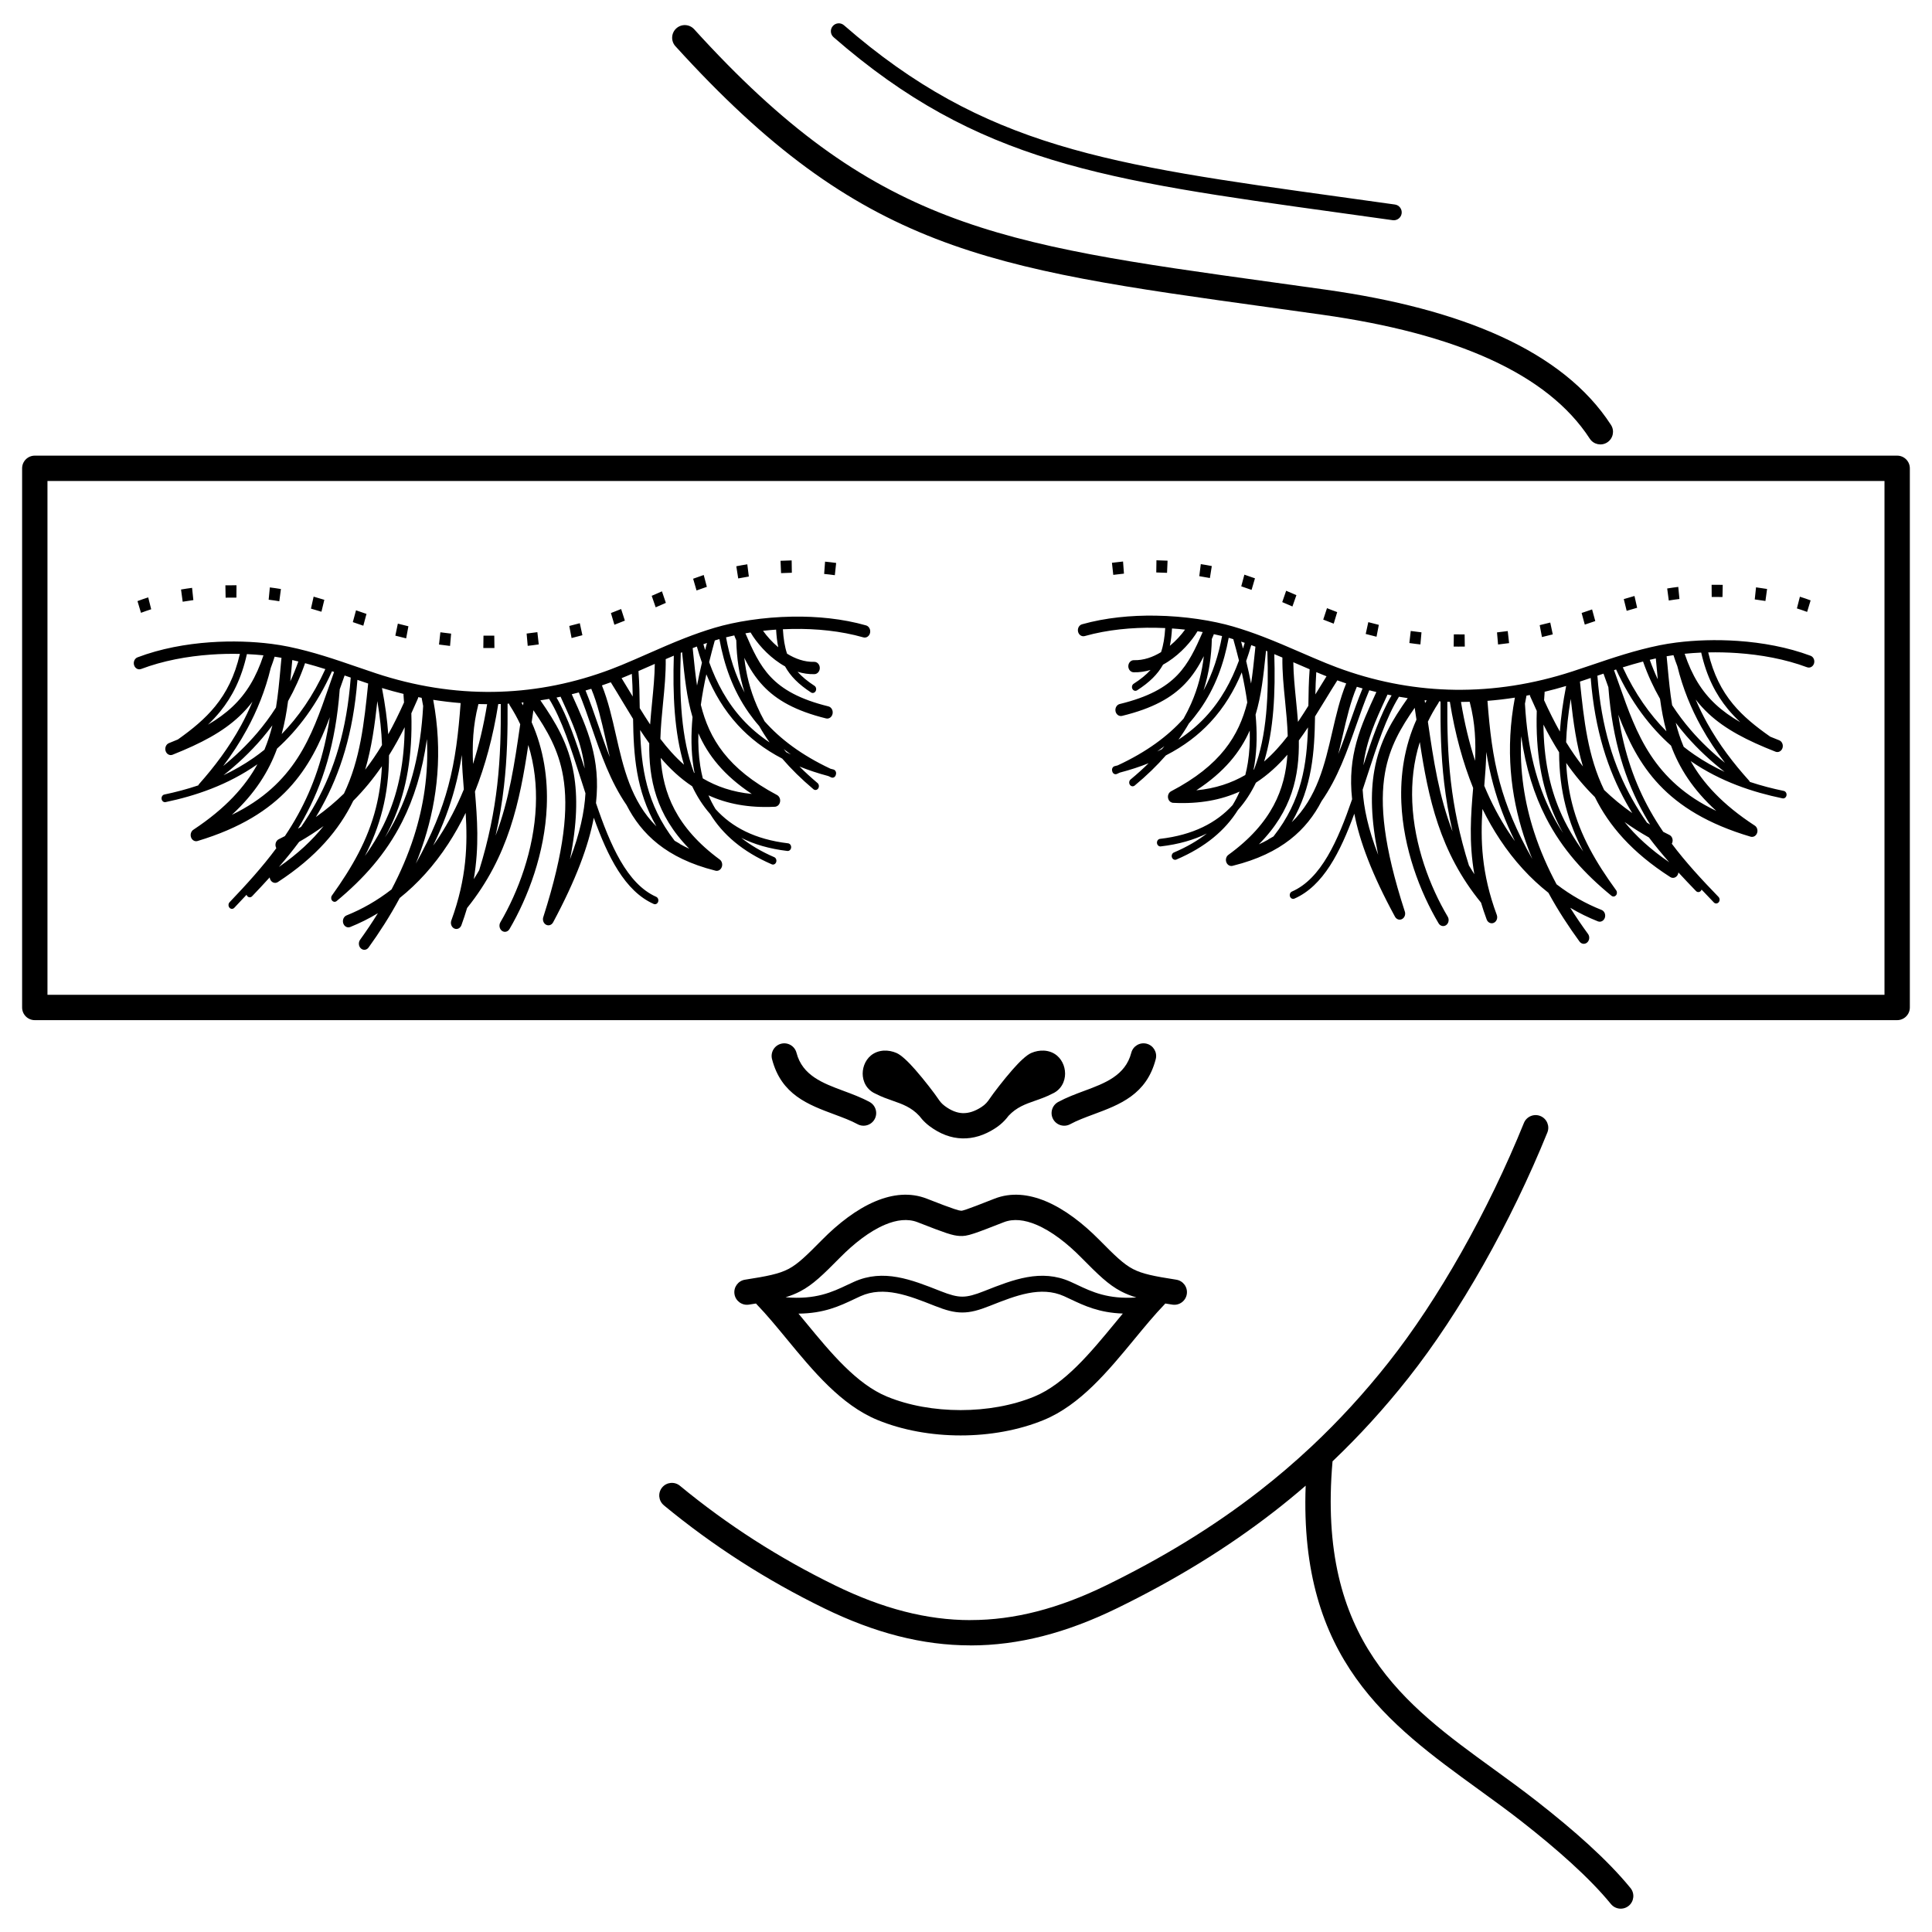 <?xml version="1.0" encoding="UTF-8"?>
<!-- Uploaded to: ICON Repo, www.svgrepo.com, Generator: ICON Repo Mixer Tools -->
<svg fill="#000000" width="800px" height="800px" version="1.1" viewBox="144 144 512 512" xmlns="http://www.w3.org/2000/svg">
 <path d="m319.93 542.91c-1.426-1.172-1.633-3.281-0.461-4.711 1.172-1.426 3.281-1.633 4.711-0.461 6.297 5.195 12.875 9.992 19.746 14.402 6.828 4.383 13.945 8.375 21.359 12 12.566 6.137 24.277 9.207 35.922 9.207v-0.012c11.664 0 23.371-3.066 35.922-9.191 14.766-7.211 28.266-15.383 40.652-25.031 4.75-3.699 9.34-7.621 13.785-11.789 0.039-0.039 0.078-0.074 0.117-0.109 7.121-6.691 13.863-14.023 20.262-22.121 6.664-8.43 13.238-18.43 19.32-29.176 6.199-10.953 11.871-22.684 16.582-34.309 0.695-1.719 2.652-2.547 4.367-1.852 1.719 0.695 2.547 2.652 1.852 4.367-4.797 11.84-10.605 23.836-16.977 35.094-6.223 10.996-12.992 21.281-19.898 30.016-6.352 8.035-13.023 15.34-20.055 22.027-4.164 47.566 19.168 64.5 42.574 81.473 3.801 2.758 7.602 5.516 11.566 8.613 4.914 3.844 9.582 7.711 13.73 11.504 4.234 3.867 8.016 7.727 11.094 11.504 1.168 1.434 0.949 3.543-0.484 4.711-1.434 1.168-3.543 0.949-4.711-0.484-2.828-3.469-6.383-7.086-10.414-10.77-4.113-3.758-8.637-7.508-13.34-11.188-3.535-2.766-7.461-5.613-11.383-8.457-23.773-17.242-47.48-34.445-45.75-80.449-2.656 2.297-5.363 4.519-8.121 6.668-12.828 9.992-26.711 18.41-41.832 25.793-13.48 6.582-26.148 9.875-38.863 9.875v-0.012c-12.73 0-25.398-3.289-38.863-9.863-7.609-3.715-14.953-7.84-22.043-12.391-7.043-4.523-13.832-9.473-20.379-14.875zm-166.71-278.16h493.55c1.855 0 3.359 1.504 3.359 3.359v142.88c0 1.855-1.504 3.359-3.359 3.359h-493.55c-1.855 0-3.359-1.504-3.359-3.359v-142.88c0-1.855 1.504-3.359 3.359-3.359zm490.19 6.719h-486.83v136.16h486.83zm-278.5-117.61c-0.875-0.762-0.965-2.086-0.203-2.961 0.762-0.875 2.086-0.965 2.961-0.203 37.195 32.41 70.043 36.965 131.68 45.508 4.609 0.641 9.375 1.301 14.316 1.996 1.145 0.16 1.945 1.215 1.789 2.363-0.16 1.145-1.215 1.945-2.363 1.789-4.941-0.695-9.711-1.359-14.316-1.996-62.453-8.656-95.738-13.27-133.86-46.492zm-41.91 2.398c-1.246-1.371-1.145-3.488 0.223-4.734 1.371-1.246 3.488-1.145 4.734 0.223 47.574 52.398 79.992 56.891 153.04 67.02 4.609 0.637 9.375 1.301 14.316 1.996 18.133 2.555 33.762 6.606 46.434 12.395 12.941 5.91 22.82 13.641 29.176 23.445 1.008 1.551 0.566 3.625-0.984 4.633-1.551 1.008-3.625 0.566-4.633-0.984-5.637-8.691-14.562-15.625-26.34-21.004-12.047-5.504-27.055-9.375-44.57-11.844-4.941-0.695-9.711-1.355-14.316-1.996-74.715-10.355-107.88-14.953-157.07-69.145zm51.453 279.78c1.621 0.883 2.223 2.918 1.34 4.539-0.883 1.621-2.918 2.223-4.539 1.34-1.805-0.98-3.945-1.773-6.102-2.574-6.988-2.598-14.117-5.242-16.555-14.66-0.465-1.789 0.609-3.617 2.402-4.082 1.789-0.465 3.617 0.609 4.082 2.402 1.562 6.043 7.039 8.074 12.406 10.07 2.379 0.883 4.742 1.762 6.969 2.969zm13.18 3.691c-2.125-2.301-4.555-3.148-6.984-3.996-1.516-0.531-3.031-1.059-4.594-1.871-0.855-0.363-1.551-0.895-2.09-1.535-0.75-0.895-1.176-1.973-1.305-3.07-0.117-0.992 0.012-2.035 0.355-2.977 0.355-0.977 0.949-1.867 1.75-2.539 0.98-0.82 2.188-1.242 3.453-1.316 1.113-0.062 2.289 0.16 3.367 0.629 1.293 0.562 3.121 2.328 4.938 4.394 2.434 2.769 5.176 6.363 6.031 7.648 0.254 0.383 0.52 0.75 0.812 1.082 0.273 0.309 0.598 0.613 1.012 0.922 1.641 1.219 3.231 1.848 4.766 1.895 1.562 0.047 3.211-0.488 4.934-1.605 0.547-0.352 0.961-0.711 1.297-1.07 0.367-0.391 0.668-0.801 0.945-1.223 0.859-1.285 3.598-4.879 6.031-7.648 1.816-2.066 3.644-3.832 4.938-4.394 1.074-0.469 2.254-0.691 3.367-0.629 1.266 0.07 2.473 0.492 3.453 1.316 0.801 0.672 1.391 1.562 1.75 2.539 0.344 0.941 0.473 1.98 0.355 2.977-0.129 1.098-0.551 2.176-1.305 3.07-0.539 0.641-1.23 1.172-2.09 1.535-1.562 0.812-3.078 1.344-4.594 1.871-2.426 0.848-4.848 1.695-6.969 3.984-0.297 0.398-0.625 0.797-1 1.195-0.684 0.727-1.504 1.438-2.559 2.117-2.871 1.855-5.785 2.746-8.738 2.656s-5.809-1.156-8.574-3.207c-0.809-0.602-1.469-1.227-2.035-1.867-0.266-0.301-0.504-0.594-0.723-0.883zm39.992 2.188c-1.621 0.883-3.656 0.285-4.539-1.34-0.883-1.621-0.285-3.656 1.34-4.539 2.227-1.207 4.59-2.086 6.969-2.969 5.367-1.992 10.844-4.027 12.406-10.07 0.465-1.789 2.289-2.863 4.082-2.402 1.789 0.465 2.863 2.289 2.402 4.082-2.434 9.418-9.562 12.066-16.555 14.66-2.156 0.801-4.297 1.598-6.102 2.574zm-75.434 45.871c7.965 0.691 12.391-1.398 16.328-3.262 0.562-0.266 1.109-0.527 1.832-0.848 7.777-3.492 15.188-0.566 22.711 2.406l0.215 0.086c2.457 0.969 4.148 1.453 5.746 1.453s3.289-0.484 5.746-1.453l0.215-0.086c7.523-2.973 14.93-5.898 22.711-2.406 0.719 0.324 1.27 0.582 1.832 0.848 3.82 1.809 8.098 3.828 15.621 3.316-1.492-0.445-2.797-0.961-4.059-1.625-3.352-1.762-5.961-4.305-10.562-8.965-3.641-3.684-7.805-6.981-11.934-8.707-3.023-1.266-5.996-1.664-8.609-0.637-3.926 1.543-6.195 2.418-7.82 2.957-1.945 0.648-2.832 0.738-3.867 0.676-0.879-0.055-1.75-0.195-3.508-0.777-1.445-0.477-3.723-1.332-7.609-2.859-2.613-1.027-5.582-0.633-8.609 0.637-4.125 1.73-8.293 5.023-11.934 8.707-4.606 4.66-7.211 7.203-10.562 8.965-1.211 0.637-2.461 1.141-3.879 1.57zm89.367 4.316c-6.25-0.207-10.219-2.082-13.828-3.789-0.648-0.305-1.281-0.605-1.75-0.816-6.16-2.766-12.762-0.16-19.461 2.488l-0.215 0.086c-2.953 1.168-5.074 1.75-7.285 1.75-2.215 0-4.332-0.582-7.285-1.75l-0.215-0.086c-6.703-2.648-13.301-5.254-19.461-2.488-0.465 0.207-1.102 0.512-1.75 0.816-3.773 1.785-7.941 3.754-14.703 3.809 0.684 0.82 1.367 1.652 2.059 2.488 6.473 7.856 13.324 16.168 21.395 19.496 5.793 2.391 12.633 3.582 19.516 3.582 6.879 0 13.723-1.195 19.516-3.582 8.07-3.328 14.922-11.641 21.395-19.496 0.695-0.844 1.383-1.68 2.074-2.508zm14.164-8.973c1.824 0.281 3.078 1.992 2.793 3.816-0.281 1.824-1.992 3.078-3.816 2.793-0.656-0.102-1.281-0.199-1.879-0.297-0.059 0.07-0.117 0.137-0.18 0.203-2.656 2.75-5.285 5.941-7.981 9.211-6.996 8.488-14.398 17.469-24.02 21.438-6.641 2.738-14.371 4.109-22.059 4.109s-15.418-1.371-22.059-4.109c-9.625-3.969-17.023-12.949-24.02-21.438-2.695-3.269-5.324-6.461-7.981-9.211-0.062-0.066-0.125-0.137-0.18-0.203-0.598 0.098-1.223 0.195-1.879 0.297-1.824 0.281-3.535-0.969-3.816-2.793-0.281-1.824 0.969-3.535 2.793-3.816 5.859-0.91 9.016-1.531 11.52-2.844 2.5-1.312 4.797-3.566 8.91-7.731 4.203-4.254 9.109-8.098 14.137-10.203 4.547-1.906 9.203-2.422 13.621-0.688 3.68 1.445 5.856 2.258 7.266 2.727 1.098 0.363 1.492 0.441 1.801 0.461 0.207 0.012 0.484-0.039 1.375-0.336 1.211-0.402 3.457-1.273 7.477-2.852 4.414-1.734 9.074-1.215 13.621 0.688 5.027 2.106 9.934 5.949 14.137 10.203 4.113 4.164 6.414 6.418 8.91 7.731 2.504 1.316 5.656 1.934 11.52 2.844zm-274.36-161.84c-0.758 0.285-1.578-0.176-1.832-1.027-0.254-0.855 0.156-1.777 0.914-2.062 6.113-2.32 12.824-3.539 19.258-3.992 5.82-0.41 11.434-0.191 16.176 0.414 0.055 0.004 0.109 0.012 0.164 0.02 1.543 0.199 2.992 0.441 4.324 0.715 0.062 0.008 0.121 0.02 0.18 0.035 6.461 1.344 12.27 3.344 18.078 5.34 1.516 0.52 3.035 1.043 4.867 1.652 0.047 0.012 0.094 0.027 0.137 0.047 10.297 3.406 20.723 5.066 31.102 4.922 0.051-0.004 0.102-0.004 0.152-0.004 0.543-0.008 1.09-0.023 1.633-0.039 9.898-0.332 19.758-2.309 29.434-5.969 0.012-0.004 0.02-0.008 0.031-0.012 0.938-0.355 1.875-0.727 2.809-1.113 2.348-0.973 4.621-1.973 6.891-2.973 3.215-1.414 6.43-2.828 9.773-4.133 0.043-0.02 0.086-0.035 0.133-0.051 2.523-0.98 5.121-1.902 7.852-2.711 5.367-1.594 12.758-2.816 20.621-2.938 6.453-0.098 13.23 0.543 19.465 2.328 0.777 0.223 1.246 1.113 1.051 1.988-0.199 0.875-0.988 1.402-1.766 1.184-5.996-1.715-12.512-2.332-18.719-2.238-0.879 0.012-1.75 0.043-2.613 0.082 0.148 2.504 0.477 4.621 1.102 6.477 2.172 1.348 4.629 2.238 7.195 2.164 0.797-0.02 1.461 0.691 1.48 1.59s-0.613 1.645-1.41 1.668c-1.547 0.043-3.051-0.191-4.484-0.633 1.148 1.293 2.613 2.504 4.477 3.719 0.434 0.281 0.582 0.906 0.328 1.395-0.25 0.488-0.805 0.652-1.238 0.371-3.269-2.133-5.445-4.305-6.879-6.906-0.449-0.246-0.887-0.512-1.312-0.793-3.477-2.277-6.254-5.539-7.793-8.141-0.012-0.02-0.023-0.039-0.031-0.059-0.465 0.07-0.922 0.145-1.371 0.223 1.938 4.5 3.715 8.41 6.715 11.578 3.117 3.293 7.664 5.91 15.277 7.785 0.781 0.191 1.281 1.059 1.113 1.941-0.168 0.883-0.941 1.441-1.723 1.254-8.191-2.019-13.16-4.918-16.648-8.602-2.125-2.242-3.664-4.731-5.031-7.465 0.477 4.254 1.52 8.516 3.367 12.77 0.586 1.352 1.254 2.703 2.012 4.055 4.141 4.695 9.777 8.949 17.473 12.574 0.254 0.066 0.512 0.133 0.77 0.199 0.488 0.121 0.797 0.664 0.688 1.215-0.012 0.051-0.023 0.102-0.039 0.148-0.012 0.059-0.027 0.113-0.047 0.172-0.188 0.523-0.715 0.773-1.18 0.562-0.262-0.121-0.52-0.238-0.777-0.359-2.754-0.73-5.293-1.578-7.637-2.523 1.461 1.461 3.051 2.918 4.781 4.375 0.402 0.336 0.484 0.977 0.184 1.43-0.301 0.453-0.867 0.547-1.27 0.207-3.199-2.695-5.938-5.402-8.27-8.113-4.801-2.496-8.637-5.5-11.742-8.879-3.711-4.039-6.367-8.598-8.363-13.461-0.598 2.727-1.098 5.434-1.461 8.094 2.219 8.941 7.066 16.938 20.191 23.898 0.723 0.383 1.035 1.355 0.691 2.172-0.246 0.59-0.766 0.934-1.309 0.938-7.023 0.348-12.746-0.828-17.543-3.027 0.531 1.254 1.152 2.469 1.867 3.644 4.301 4.781 10.473 8.039 19.223 9.07 0.496 0.059 0.859 0.559 0.809 1.117s-0.496 0.969-0.992 0.91c-4.762-0.559-8.801-1.754-12.227-3.473 2.434 1.922 5.324 3.641 8.734 5.113 0.465 0.199 0.699 0.789 0.52 1.312-0.18 0.523-0.699 0.789-1.168 0.586-7.766-3.359-12.992-7.926-16.32-13.332-1.922-2.176-3.492-4.644-4.766-7.344-3.184-2.098-5.914-4.68-8.352-7.531 0.594 9.176 4.012 18.371 15.645 26.938 0.672 0.492 0.859 1.508 0.418 2.262-0.363 0.629-1.047 0.879-1.652 0.664-12.945-3.269-19.555-9.727-23.453-17.355-4.312-6.285-6.781-13.441-9.188-20.426-1.109-3.215-2.207-6.394-3.465-9.426-0.625 0.164-1.25 0.324-1.875 0.477 1.227 2.715 0.34 0.762-0.004 0l0.133 0.293c3.981 8.781 7.602 16.766 6.297 28.551 3.773 11.145 8.223 21.414 15.953 24.84 0.465 0.203 0.695 0.797 0.516 1.32-0.184 0.523-0.707 0.785-1.172 0.578-7.629-3.383-12.176-12.531-15.879-22.852-1.41 7.441-4.695 16.367-10.781 27.723-0.414 0.773-1.305 1.02-1.992 0.555-0.637-0.43-0.871-1.324-0.574-2.066 5.598-17.527 6.664-28.766 5.219-37.18-1.211-7.051-4.25-12.223-7.871-17.52-0.156 1.051-0.312 2.113-0.469 3.18 3.223 7.297 4.316 14.934 4.004 22.348-0.52 12.332-4.945 24.027-9.875 32.461-0.438 0.75-1.336 0.961-2.004 0.465-0.668-0.492-0.852-1.504-0.414-2.254 4.691-8.027 8.906-19.141 9.398-30.824 0.227-5.348-0.336-10.816-1.996-16.16-2.246 14.93-5.195 29.496-16.223 43.199-0.434 1.473-0.934 2.984-1.5 4.543-0.305 0.832-1.148 1.23-1.887 0.887-0.738-0.344-1.094-1.293-0.789-2.129 4.125-11.281 4.312-20.254 3.801-28.516-1.422 2.934-2.961 5.66-4.606 8.184-3.809 5.852-8.172 10.613-12.879 14.379-2.582 4.824-5.43 9.203-8.246 13.121-0.504 0.699-1.414 0.805-2.035 0.238-0.621-0.566-0.715-1.594-0.211-2.293 1.582-2.199 3.172-4.547 4.715-7.039-2.391 1.441-4.844 2.656-7.336 3.656-0.754 0.301-1.582-0.145-1.848-0.996-0.266-0.852 0.129-1.781 0.887-2.082 4.125-1.656 8.137-3.938 11.918-6.887 2.293-4.352 4.356-9.062 5.965-14.109 2.477-7.777 3.883-16.375 3.406-25.738-1.207 8.637-3.465 15.781-6.559 21.91-4.344 8.605-10.324 15.172-17.363 21.02l-0.016 0.016-0.012 0.008-0.008 0.008-0.012 0.008-0.008 0.004-0.012 0.008-0.008 0.004-0.016 0.012c-0.215 0.141-0.469 0.168-0.695 0.094l-0.008-0.004-0.016-0.004c-0.168-0.059-0.324-0.172-0.441-0.34l-0.004-0.004-0.008-0.012-0.004-0.008-0.004-0.004-0.008-0.016-0.023-0.035-0.012-0.023-0.004-0.004c-0.117-0.219-0.152-0.469-0.113-0.707v-0.004l0.004-0.023v-0.004l0.008-0.047v-0.004l0.004-0.02v-0.004c0.035-0.137 0.098-0.27 0.18-0.379 5.34-7.465 9.492-14.652 11.648-23.238 0.855-3.406 1.398-7.043 1.582-11.016-1.129 1.641-2.324 3.234-3.609 4.789-1.246 1.508-2.57 2.973-3.984 4.394-3.734 7.672-9.77 14.859-19.977 21.52-0.691 0.453-1.578 0.188-1.98-0.594-0.105-0.203-0.164-0.422-0.188-0.641-1.516 1.676-3.074 3.336-4.664 5.004-0.367 0.383-0.938 0.359-1.281-0.051-0.086-0.105-0.148-0.223-0.188-0.348-1.07 1.156-2.156 2.309-3.258 3.465-0.367 0.383-0.938 0.359-1.281-0.051-0.34-0.414-0.32-1.059 0.047-1.441 4.461-4.68 8.668-9.293 12.383-14.316-0.039-0.07-0.074-0.141-0.105-0.219-0.324-0.82 0.008-1.781 0.738-2.148 0.551-0.277 1.098-0.555 1.633-0.836 1.234-1.836 2.402-3.734 3.492-5.719 3.93-7.141 6.891-15.406 8.414-25.789-5.094 13.512-12.273 25.969-35.059 32.812-0.773 0.23-1.566-0.293-1.77-1.164-0.176-0.75 0.145-1.52 0.73-1.863 8.496-5.629 13.672-11.414 16.922-17.32-0.023 0.016-0.051 0.035-0.074 0.055-7.883 5.496-16.41 8.332-24.273 9.98-0.492 0.102-0.961-0.266-1.051-0.82-0.09-0.555 0.234-1.086 0.727-1.188 2.93-0.617 5.953-1.398 8.996-2.426 0.051-0.148 0.133-0.281 0.242-0.391 3.949-4.445 7.871-9.578 11.113-15.531 1.082-1.988 2.09-4.07 3-6.25-1.039 1.375-2.18 2.641-3.426 3.82-4.402 4.16-10.137 7.203-17.742 10.23-0.754 0.301-1.582-0.145-1.848-0.996-0.266-0.852 0.129-1.781 0.887-2.082 0.812-0.324 1.602-0.645 2.367-0.969 3.816-2.707 7.152-5.434 9.871-8.77 2.945-3.613 5.188-7.984 6.562-13.902-2.477-0.055-5.07-0.004-7.711 0.184-6.203 0.438-12.656 1.609-18.508 3.828zm1.918-18.98c-0.957 0.305-1.902 0.633-2.844 0.988l0.926 3.102c0.895-0.34 1.797-0.652 2.707-0.941l-0.793-3.148zm182.31-9.125c-0.98-0.137-1.961-0.25-2.941-0.344l-0.242 3.258c0.945 0.09 1.891 0.203 2.832 0.332zm-11.793-0.672c-0.984 0.016-1.965 0.055-2.949 0.105l0.141 3.266c0.953-0.051 1.906-0.086 2.856-0.102zm-11.75 1.031c-0.973 0.152-1.949 0.328-2.918 0.52l0.504 3.223c0.934-0.184 1.875-0.352 2.816-0.5l-0.406-3.238zm-11.551 2.836c-0.941 0.316-1.875 0.645-2.809 0.988l0.902 3.109c0.906-0.336 1.82-0.656 2.734-0.961l-0.828-3.133zm-11.074 4.332c-0.906 0.391-1.812 0.789-2.715 1.184l1.055 3.047c0.898-0.395 1.797-0.789 2.699-1.18l-1.039-3.055zm-10.82 4.684c-0.895 0.371-1.797 0.727-2.703 1.066l0.922 3.102c0.93-0.352 1.855-0.715 2.777-1.098l-0.996-3.074zm-10.949 3.762c-0.926 0.258-1.855 0.5-2.789 0.727l0.609 3.199c0.961-0.234 1.914-0.484 2.867-0.746zm-11.25 2.371c-0.945 0.137-1.895 0.258-2.844 0.367l0.289 3.254c0.418-0.047 0.836-0.098 1.254-0.148 0.559-0.07 1.113-0.145 1.672-0.227l-0.367-3.246zm-11.414 0.922c-0.953 0.016-1.91 0.016-2.863 0.004l-0.043 3.269c0.566 0.008 1.129 0.012 1.695 0.012 0.418-0.004 0.832-0.008 1.25-0.012l-0.039-3.269zm-11.438-0.535c-0.949-0.102-1.898-0.223-2.848-0.355l-0.363 3.246c0.973 0.137 1.949 0.262 2.926 0.367l0.281-3.254zm-11.316-1.949c-0.938-0.223-1.867-0.453-2.801-0.699l-0.668 3.184c0.953 0.254 1.91 0.492 2.867 0.719l0.598-3.199zm-11.113-3.277c-0.926-0.312-1.852-0.633-2.773-0.953l-0.848 3.129c0.926 0.32 1.852 0.641 2.781 0.953zm-11.172-3.734c-0.945-0.289-1.891-0.57-2.836-0.84l-0.707 3.172c0.93 0.262 1.855 0.539 2.777 0.824zm-11.504-2.859c-0.977-0.164-1.957-0.305-2.938-0.426l-0.312 3.254c0.941 0.117 1.883 0.25 2.824 0.41l0.426-3.234zm-11.773-0.996c-0.984-0.012-1.965-0.004-2.945 0.016l0.062 3.269c0.953-0.023 1.906-0.027 2.859-0.016zm-11.773 0.684c-0.977 0.129-1.953 0.273-2.926 0.441l0.438 3.234c0.941-0.16 1.883-0.301 2.828-0.426zm154.77 11.07c-1.176 0.082-2.328 0.188-3.457 0.312 1.023 1.441 2.398 2.992 4.031 4.359-0.293-1.422-0.473-2.969-0.57-4.668zm-10.965 1.867c-0.047-0.109-0.082-0.223-0.105-0.336-0.754 0.16-1.488 0.332-2.191 0.508 0.926 5.074 2.422 9.996 4.906 14.625-1.457-4.621-2.094-9.238-2.195-13.836-0.137-0.316-0.273-0.637-0.414-0.961zm12.973 29.789c0.223 0.273 0.449 0.543 0.68 0.816 0.406 0.207 0.82 0.41 1.238 0.613-0.66-0.469-1.301-0.945-1.922-1.426zm-3.723-1.754c-1.023-1.449-1.941-2.898-2.762-4.348-1.012-1.16-1.938-2.344-2.785-3.555-4.234-6.039-6.508-12.641-7.762-19.488-0.16 0.047-0.316 0.09-0.473 0.137-0.25 0.074-0.496 0.148-0.742 0.223-0.531 1.914-1.039 3.832-1.504 5.742 2 5.539 4.762 10.719 8.875 15.195 2.027 2.207 4.391 4.25 7.152 6.086zm-17.547-26.039c0.145 0.516 0.297 1.027 0.453 1.539 0.16-0.621 0.328-1.242 0.496-1.863-0.316 0.105-0.633 0.215-0.949 0.324zm-0.387 4.891c-0.492-1.406-0.938-2.832-1.344-4.273-0.371 0.137-0.742 0.273-1.109 0.414 0.047 0.473 0.098 0.969 0.148 1.461 0.293 2.898 0.582 5.723 1.004 8.465 0.379-2.012 0.816-4.035 1.301-6.066zm-0.945 18.703c-0.086 2.981 0.062 5.875 0.496 8.652 0.176 1.125 0.402 2.234 0.68 3.32 3.648 2.148 7.898 3.629 12.98 4.117-7.449-4.941-11.648-10.312-14.16-16.086zm-1.551-4.277c-1.547-5.188-2.102-10.676-2.688-16.453l-0.074-0.73c-0.117 0.047-0.238 0.098-0.355 0.145-0.402 11.523 0.105 22.797 3.508 31.766 0.051 0.035 0.098 0.07 0.148 0.105-0.102-0.512-0.191-1.027-0.273-1.551-0.66-4.215-0.688-8.676-0.262-13.277zm-4.953-16.281c-0.719 0.305-1.438 0.609-2.152 0.918 0.055 3.848-0.324 7.742-0.715 11.707-0.305 3.109-0.609 6.262-0.699 9.43 1.883 2.477 3.934 4.801 6.258 6.84-2.574-8.527-3.012-18.609-2.695-28.895zm-13.848 5.961c0.906 1.453 1.793 2.938 2.691 4.434l0.266 0.441c-0.039-2-0.105-4-0.242-6.004-0.551 0.234-1.105 0.465-1.656 0.695-0.352 0.145-0.703 0.289-1.059 0.43zm4.812 7.941c0.891 1.453 1.805 2.902 2.754 4.328 0.145-2 0.34-3.988 0.531-5.961 0.336-3.441 0.668-6.832 0.703-10.086l-0.797 0.352c-1.176 0.516-2.352 1.035-3.527 1.543 0.246 3.273 0.297 6.551 0.336 9.824zm2.523 9.32c-0.836-1.148-1.637-2.324-2.418-3.516 0.301 9.797 1.578 19.59 9.141 29.344 0.449 0.273 0.91 0.539 1.379 0.801l-0.016 0.039c0.793 0.449 1.629 0.875 2.512 1.281-8.902-9.074-10.734-18.578-10.598-27.949zm-4.293-6.461c-0.938-1.512-1.852-3.035-2.758-4.539-1.055-1.758-2.102-3.5-3.148-5.164-0.781 0.285-1.562 0.562-2.344 0.824 1.648 4.086 2.672 8.57 3.711 13.148 1.957 8.598 3.992 17.543 10.723 24.211-5.488-9.531-6.031-19.008-6.18-28.48zm-6.152 10.148c-0.422-1.691-0.809-3.391-1.191-5.078-1.043-4.594-2.066-9.09-3.731-13.047-0.504 0.152-1.012 0.305-1.516 0.449 1.215 2.965 2.281 6.059 3.363 9.184 0.977 2.828 1.961 5.684 3.078 8.492zm-14.133-15.812c2.953 5.106 5.227 11.82 7.477 18.816-0.777-6.637-3.254-12.098-5.898-17.93-1.391-3.066 1.645 3.648-0.422-0.922-0.027-0.059-0.051-0.121-0.07-0.184-0.363 0.074-0.723 0.148-1.086 0.223zm7.668 25.375c-0.418-1.277-0.828-2.562-1.238-3.84-2.551-7.957-5.043-15.727-8.387-21.172-0.773 0.137-1.543 0.262-2.316 0.379 4.039 5.844 7.477 11.477 8.859 19.516 1.023 5.941 0.887 13.141-1.02 22.625 2.609-6.859 3.828-12.547 4.106-17.512zm-20.027-23.25c-0.105-0.16-0.176-0.336-0.223-0.516-0.129 0.008-0.258 0.016-0.387 0.023 0.047 7.121-0.082 14.258-0.957 21.867-0.484 4.203-1.191 8.547-2.223 13.105 3.613-9.426 5.035-19.215 6.477-29.141l0.055-0.387c-0.785-1.676-1.699-3.328-2.742-4.953zm3.062-0.77c0.145 0.238 0.285 0.473 0.422 0.711 0.039-0.254 0.078-0.508 0.117-0.766-0.18 0.02-0.359 0.035-0.539 0.051zm-83.09 5.848c2.488-1.453 4.648-3.016 6.523-4.789 3.648-3.445 6.262-7.734 8.199-13.605-1.398-0.145-2.867-0.25-4.387-0.32-1.445 6.5-3.875 11.277-7.086 15.223-1.012 1.242-2.098 2.394-3.25 3.496zm17.688-18.027c-0.324 1.035-0.668 2.027-1.031 2.977-1.445 6.004-3.656 11.402-6.301 16.258-1.918 3.519-4.059 6.754-6.305 9.734 3.137-2.562 6.215-5.473 9.055-8.816 1.746-2.055 3.402-4.273 4.934-6.68 0.559-3.414 0.875-6.856 1.191-10.32 0.09-0.969 0.18-1.941 0.266-2.856-0.586-0.105-1.188-0.203-1.812-0.297zm6.184 45.582c0.281-0.168 0.562-0.336 0.84-0.508 1.387-2.023 2.695-4.125 3.91-6.328 4.824-8.766 8.184-19.219 9.227-33.211-0.539-0.184-1.078-0.371-1.621-0.555-0.461 1.281-0.883 2.484-1.297 3.672 0 0.035 0 0.07-0.004 0.105-1.07 14.348-4.527 25.094-9.496 34.121-0.504 0.918-1.027 1.816-1.562 2.703zm-5.055 10.137c4.977-3.453 8.828-7.062 11.832-10.824-2 1.449-4.152 2.84-6.469 4.172-1.699 2.289-3.492 4.492-5.363 6.652zm9.793-13.223c2.754-1.961 5.219-4.035 7.449-6.219 4.324-9.031 5.359-18.789 6.414-29.164-0.895-0.301-1.863-0.633-2.848-0.973-1.109 14.121-4.547 24.738-9.465 33.672-0.5 0.91-1.02 1.805-1.551 2.684zm-2.859-40.777c-1.262 3.644-2.785 6.984-4.504 10.051-0.391 2.93-0.91 5.844-1.691 8.734 4.359-4.457 8.316-10.082 11.566-17.215-1.762-0.555-3.543-1.086-5.367-1.57zm-8.664 16.477c-0.863 1.168-1.758 2.293-2.672 3.371-3.223 3.793-6.727 7.035-10.281 9.848 2.699-1.273 5.375-2.789 7.977-4.602 0.969-0.676 1.926-1.391 2.867-2.152 0.891-2.141 1.574-4.297 2.109-6.465zm4.746-11.66c0.773-1.68 1.488-3.434 2.137-5.269-0.531-0.133-1.066-0.258-1.605-0.379-0.086 0.906-0.164 1.754-0.242 2.602-0.094 1.02-0.188 2.035-0.285 3.051zm11.055-2.676c-3.981 8.852-9.004 15.484-14.555 20.492-2.176 5.961-5.762 11.82-11.992 17.559 16.75-8.117 21.148-20.777 25.648-33.734 0.488-1.406 0.977-2.812 1.449-4.133-0.184-0.062-0.367-0.121-0.551-0.18zm38.996 52.746c2.539-8.156 3.981-15.547 4.785-22.539 0.859-7.477 0.988-14.512 0.945-21.531l-0.121 0.004c-0.18 0.008-0.363 0.012-0.547 0.016-1.379 8.727-3.488 16.434-6.172 23.184 0.586 7.106 1.18 14.477-0.316 23.211 0.496-0.777 0.969-1.559 1.422-2.344zm-0.199-44.055c-0.008 0.074-0.023 0.145-0.043 0.219-1.414 5.516-1.598 10.605-1.375 15.652 1.535-4.824 2.797-10.094 3.731-15.832-0.77-0.004-1.543-0.016-2.312-0.039zm-3.859 22.617c-0.25-3.051-0.48-6.059-0.527-9.117-0.473 2.949-1.07 5.848-1.859 8.785-1.305 4.871-3.121 9.82-5.742 15.219 0.562-0.785 1.117-1.594 1.66-2.426 2.402-3.688 4.574-7.836 6.469-12.465zm-26.227 17.656c2.441-3.418 4.551-7.035 6.227-11.051 2.656-6.371 4.234-13.785 4.32-23.082-1.289 2.566-2.66 5.047-4.152 7.441-0.008 5.305-0.613 10.047-1.715 14.434-1.102 4.379-2.691 8.395-4.676 12.258zm4.531-44.527c0.852 4.406 1.398 8.473 1.664 12.262 1.496-2.703 2.871-5.512 4.18-8.426-0.039-0.664-0.086-1.336-0.137-2.019-0.008-0.086-0.004-0.168 0.008-0.25-1.906-0.461-3.812-0.984-5.715-1.562zm0.008 15.125c-0.129-3.594-0.527-7.461-1.227-11.652-0.684 6.293-1.52 12.359-3.227 18.176 1.613-2.09 3.086-4.266 4.453-6.523zm0.832 24.398c1.047-1.621 2.023-3.32 2.926-5.109 3.938-7.801 6.477-17.336 7.148-29.648-0.121-0.703-0.254-1.41-0.398-2.121-0.004-0.016-0.004-0.031-0.008-0.047-0.297-0.059-0.594-0.113-0.895-0.176-0.02 0.156-0.062 0.312-0.129 0.461-0.555 1.293-1.121 2.566-1.699 3.82 0.344 11.363-1.344 20.168-4.457 27.633-0.75 1.805-1.586 3.527-2.492 5.184zm8.141 7c4.246-7.602 6.883-14.164 8.598-20.566 1.898-7.094 2.68-14.023 3.269-21.961-2.426-0.195-4.848-0.48-7.269-0.863 2.582 13.844 1.117 26.301-2.363 37.215-0.676 2.117-1.426 4.176-2.238 6.176zm368.7-52.02c0.758 0.281 1.578-0.172 1.832-1.012s-0.156-1.75-0.914-2.031c-6.113-2.285-12.824-3.488-19.258-3.934-5.82-0.402-11.434-0.188-16.176 0.41-0.055 0.004-0.109 0.012-0.164 0.02-1.543 0.199-2.992 0.434-4.324 0.703-0.062 0.008-0.121 0.02-0.18 0.035-6.461 1.324-12.27 3.293-18.078 5.262-1.516 0.512-3.035 1.027-4.867 1.625-0.047 0.012-0.094 0.027-0.137 0.043-10.297 3.356-20.723 4.988-31.102 4.848-0.051-0.004-0.102-0.004-0.152-0.004-0.543-0.008-1.09-0.02-1.633-0.039-9.898-0.328-19.758-2.273-29.434-5.879-0.012-0.004-0.02-0.008-0.031-0.012-0.938-0.352-1.875-0.715-2.809-1.098-2.348-0.957-4.621-1.941-6.891-2.926-3.215-1.395-6.43-2.785-9.773-4.07-0.043-0.02-0.086-0.035-0.133-0.051-2.523-0.969-5.121-1.871-7.852-2.672-5.367-1.57-12.758-2.777-20.621-2.894-6.453-0.098-13.23 0.535-19.465 2.293-0.777 0.219-1.246 1.094-1.051 1.957 0.199 0.863 0.988 1.383 1.766 1.164 5.996-1.691 12.512-2.297 18.719-2.203 0.879 0.012 1.75 0.039 2.613 0.082-0.148 2.465-0.477 4.551-1.102 6.379-2.172 1.328-4.629 2.203-7.195 2.133-0.797-0.02-1.461 0.68-1.48 1.566-0.02 0.887 0.613 1.621 1.41 1.641 1.547 0.043 3.051-0.188 4.484-0.621-1.148 1.273-2.613 2.469-4.477 3.66-0.434 0.277-0.582 0.891-0.328 1.371 0.25 0.48 0.805 0.645 1.238 0.367 3.269-2.098 5.445-4.238 6.879-6.805 0.449-0.246 0.887-0.504 1.312-0.781 3.477-2.246 6.254-5.453 7.793-8.016 0.012-0.02 0.023-0.039 0.031-0.055 0.465 0.07 0.922 0.141 1.371 0.219-1.938 4.434-3.715 8.281-6.715 11.402-3.117 3.242-7.664 5.82-15.277 7.668-0.781 0.188-1.281 1.043-1.113 1.914 0.168 0.867 0.941 1.422 1.723 1.234 8.191-1.988 13.16-4.844 16.648-8.473 2.125-2.211 3.664-4.66 5.031-7.356-0.477 4.191-1.52 8.387-3.367 12.578-0.586 1.332-1.254 2.664-2.012 3.992-4.141 4.625-9.777 8.812-17.473 12.383-0.254 0.066-0.512 0.133-0.77 0.195-0.488 0.121-0.797 0.656-0.688 1.195 0.012 0.051 0.023 0.102 0.039 0.148 0.012 0.059 0.027 0.113 0.047 0.168 0.188 0.516 0.715 0.762 1.18 0.555 0.262-0.117 0.52-0.234 0.777-0.355 2.754-0.719 5.293-1.551 7.637-2.488-1.461 1.438-3.051 2.875-4.781 4.309-0.402 0.332-0.484 0.961-0.184 1.406 0.301 0.445 0.867 0.535 1.27 0.203 3.199-2.652 5.938-5.32 8.27-7.992 4.801-2.461 8.637-5.418 11.742-8.742 3.711-3.981 6.367-8.469 8.363-13.258 0.598 2.684 1.098 5.352 1.461 7.973-2.219 8.805-7.066 16.684-20.191 23.539-0.723 0.379-1.035 1.336-0.691 2.141 0.246 0.582 0.766 0.922 1.309 0.922 7.023 0.344 12.746-0.816 17.543-2.981-0.531 1.234-1.152 2.43-1.867 3.59-4.301 4.707-10.473 7.918-19.223 8.934-0.496 0.055-0.859 0.551-0.809 1.102 0.051 0.551 0.496 0.953 0.992 0.898 4.762-0.551 8.801-1.727 12.227-3.422-2.434 1.895-5.324 3.586-8.734 5.035-0.465 0.199-0.699 0.777-0.52 1.293 0.18 0.516 0.699 0.777 1.168 0.578 7.766-3.309 12.992-7.809 16.32-13.133 1.922-2.144 3.492-4.574 4.766-7.234 3.184-2.066 5.914-4.609 8.352-7.418-0.594 9.035-4.012 18.094-15.645 26.535-0.672 0.488-0.859 1.484-0.418 2.227 0.363 0.617 1.047 0.867 1.652 0.652 12.945-3.219 19.555-9.578 23.453-17.094 4.312-6.191 6.781-13.238 9.188-20.117 1.109-3.168 2.207-6.301 3.465-9.281 0.625 0.164 1.25 0.32 1.875 0.469-1.227 2.672-0.34 0.75 0.004 0l-0.133 0.289c-3.981 8.648-7.602 16.512-6.297 28.121-3.773 10.977-8.223 21.094-15.953 24.465-0.465 0.203-0.695 0.785-0.516 1.301 0.184 0.516 0.707 0.773 1.172 0.57 7.629-3.332 12.176-12.344 15.879-22.508 1.41 7.328 4.695 16.121 10.781 27.305 0.414 0.762 1.305 1.008 1.992 0.547 0.637-0.426 0.871-1.305 0.574-2.035-5.598-17.266-6.664-28.332-5.219-36.617 1.211-6.945 4.25-12.039 7.871-17.254 0.156 1.035 0.312 2.082 0.469 3.133-3.223 7.188-4.316 14.711-4.004 22.012 0.52 12.145 4.945 23.668 9.875 31.973 0.438 0.738 1.336 0.945 2.004 0.461 0.668-0.488 0.852-1.48 0.414-2.223-4.691-7.906-8.906-18.855-9.398-30.359-0.227-5.266 0.336-10.652 1.996-15.918 2.246 14.703 5.195 29.051 16.223 42.551 0.434 1.449 0.934 2.941 1.5 4.473 0.305 0.82 1.148 1.211 1.887 0.875 0.738-0.336 1.094-1.273 0.789-2.094-4.125-11.109-4.312-19.949-3.801-28.086 1.422 2.891 2.961 5.574 4.606 8.059 3.809 5.762 8.172 10.453 12.879 14.164 2.582 4.75 5.43 9.066 8.246 12.926 0.504 0.688 1.414 0.793 2.035 0.234 0.621-0.559 0.715-1.57 0.211-2.258-1.582-2.168-3.172-4.481-4.715-6.934 2.391 1.418 4.844 2.617 7.336 3.602 0.754 0.297 1.582-0.145 1.848-0.98s-0.129-1.758-0.887-2.051c-4.125-1.633-8.137-3.879-11.918-6.785-2.293-4.285-4.356-8.926-5.965-13.898-2.477-7.66-3.883-16.129-3.406-25.352 1.207 8.504 3.465 15.543 6.559 21.582 4.344 8.473 10.324 14.945 17.363 20.703l0.008 0.008 0.008 0.004 0.012 0.008 0.008 0.008 0.012 0.008 0.008 0.004 0.012 0.008 0.008 0.004 0.016 0.012c0.215 0.137 0.469 0.164 0.695 0.094l0.008-0.004 0.016-0.004c0.168-0.059 0.324-0.172 0.441-0.336l0.004-0.004 0.008-0.012 0.004-0.008 0.004-0.004 0.008-0.016 0.008-0.012 0.008-0.008 0.008-0.012 0.012-0.023 0.004-0.004c0.117-0.215 0.152-0.465 0.113-0.699v-0.004l-0.008-0.047-0.004-0.02v-0.004l-0.004-0.02v-0.004c-0.035-0.137-0.098-0.266-0.18-0.375-5.34-7.352-9.492-14.43-11.648-22.887-0.855-3.356-1.398-6.938-1.582-10.852 1.129 1.613 2.324 3.188 3.609 4.715 1.246 1.484 2.57 2.926 3.984 4.328 3.734 7.555 9.77 14.637 19.977 21.195 0.691 0.445 1.578 0.184 1.98-0.586 0.105-0.199 0.164-0.414 0.188-0.629 1.516 1.648 3.074 3.285 4.664 4.93 0.367 0.379 0.938 0.355 1.281-0.051 0.086-0.102 0.148-0.219 0.188-0.344 1.07 1.141 2.156 2.273 3.258 3.414 0.367 0.379 0.938 0.355 1.281-0.051 0.34-0.406 0.32-1.043-0.047-1.418-4.461-4.609-8.668-9.152-12.383-14.098 0.039-0.066 0.074-0.141 0.105-0.215 0.324-0.809-0.008-1.758-0.738-2.113-0.551-0.273-1.098-0.547-1.633-0.824-1.234-1.809-2.402-3.68-3.492-5.633-3.93-7.035-6.891-15.172-8.414-25.398 5.094 13.309 12.273 25.578 35.059 32.32 0.773 0.227 1.566-0.285 1.77-1.145 0.176-0.742-0.145-1.496-0.73-1.836-8.496-5.543-13.672-11.242-16.922-17.059 0.023 0.016 0.051 0.035 0.074 0.051 7.883 5.414 16.41 8.203 24.273 9.832 0.492 0.102 0.961-0.262 1.051-0.805 0.09-0.547-0.234-1.066-0.727-1.168-2.93-0.605-5.953-1.379-8.996-2.391-0.051-0.145-0.133-0.277-0.242-0.383-3.949-4.379-7.871-9.434-11.113-15.297-1.082-1.961-2.09-4.008-3-6.156 1.039 1.352 2.18 2.598 3.426 3.762 4.402 4.098 10.137 7.094 17.742 10.074 0.754 0.297 1.582-0.145 1.848-0.98 0.266-0.836-0.129-1.758-0.887-2.051-0.812-0.316-1.602-0.637-2.367-0.953-3.816-2.668-7.152-5.352-9.871-8.637-2.945-3.559-5.188-7.863-6.562-13.695 2.477-0.055 5.07-0.004 7.711 0.18 6.203 0.43 12.656 1.582 18.508 3.769zm-1.918-18.695c0.957 0.297 1.902 0.621 2.844 0.973l-0.926 3.055c-0.895-0.332-1.797-0.641-2.707-0.926l0.793-3.102zm-182.31-8.988c0.98-0.133 1.961-0.246 2.941-0.34l0.242 3.211c-0.945 0.09-1.891 0.199-2.832 0.328zm11.793-0.664c0.984 0.016 1.965 0.051 2.949 0.105l-0.141 3.219c-0.953-0.051-1.906-0.086-2.856-0.102zm11.75 1.016c0.973 0.148 1.949 0.32 2.918 0.512l-0.504 3.172c-0.934-0.184-1.875-0.348-2.816-0.492l0.406-3.191zm11.551 2.793c0.941 0.309 1.875 0.637 2.809 0.973l-0.902 3.062c-0.906-0.328-1.82-0.645-2.734-0.945l0.828-3.086zm11.074 4.266c0.906 0.383 1.812 0.777 2.715 1.168l-1.055 3c-0.898-0.391-1.797-0.777-2.699-1.16zm10.82 4.613c0.895 0.363 1.797 0.715 2.703 1.051l-0.922 3.055c-0.93-0.348-1.855-0.707-2.777-1.078zm10.949 3.707c0.926 0.254 1.855 0.492 2.789 0.715l-0.609 3.148c-0.961-0.23-1.914-0.477-2.867-0.734zm11.25 2.336c0.945 0.137 1.895 0.254 2.844 0.363l-0.289 3.207c-0.418-0.047-0.836-0.098-1.254-0.148-0.559-0.07-1.113-0.145-1.672-0.223l0.367-3.195zm11.414 0.906c0.953 0.016 1.91 0.016 2.863 0.004l0.043 3.223c-0.566 0.008-1.129 0.012-1.695 0.012-0.418 0-0.832-0.004-1.25-0.012l0.039-3.223zm11.438-0.527c0.949-0.102 1.898-0.223 2.848-0.352l0.363 3.195c-0.973 0.133-1.949 0.258-2.926 0.363l-0.281-3.207zm11.316-1.918c0.938-0.219 1.867-0.449 2.801-0.691l0.668 3.137c-0.953 0.25-1.91 0.484-2.867 0.707l-0.598-3.152zm11.113-3.227c0.926-0.309 1.852-0.625 2.773-0.938l0.848 3.082c-0.926 0.312-1.852 0.629-2.781 0.938zm11.172-3.676c0.945-0.285 1.891-0.562 2.836-0.828l0.707 3.125c-0.93 0.258-1.855 0.531-2.777 0.809l-0.766-3.109zm11.504-2.816c0.977-0.16 1.957-0.301 2.938-0.418l0.312 3.203c-0.941 0.113-1.883 0.246-2.824 0.402zm11.773-0.98c0.984-0.012 1.965-0.004 2.945 0.016l-0.062 3.223c-0.953-0.023-1.906-0.027-2.859-0.016zm11.773 0.676c0.977 0.125 1.953 0.27 2.926 0.434l-0.438 3.184c-0.941-0.156-1.883-0.297-2.828-0.418zm-154.77 10.902c1.176 0.078 2.328 0.184 3.457 0.305-1.023 1.418-2.398 2.945-4.031 4.293 0.293-1.402 0.473-2.922 0.57-4.598zm10.965 1.84c0.047-0.109 0.082-0.219 0.105-0.332 0.754 0.16 1.488 0.328 2.191 0.5-0.926 4.996-2.422 9.844-4.906 14.402 1.457-4.555 2.094-9.098 2.195-13.629 0.137-0.312 0.273-0.629 0.414-0.945zm-12.973 29.344c-0.223 0.27-0.449 0.535-0.68 0.805-0.406 0.203-0.82 0.406-1.238 0.602 0.66-0.461 1.301-0.93 1.922-1.406zm3.723-1.73c1.023-1.426 1.941-2.856 2.762-4.281 1.012-1.141 1.938-2.309 2.785-3.5 4.234-5.949 6.508-12.449 7.762-19.195 0.16 0.043 0.316 0.09 0.473 0.137 0.25 0.074 0.496 0.145 0.742 0.223 0.531 1.887 1.039 3.773 1.504 5.656-2 5.457-4.762 10.559-8.875 14.969-2.027 2.176-4.391 4.184-7.152 5.996zm17.547-25.645c-0.145 0.508-0.297 1.012-0.453 1.516-0.16-0.613-0.328-1.223-0.496-1.836 0.316 0.105 0.633 0.211 0.949 0.316zm0.387 4.816c0.492-1.383 0.938-2.789 1.344-4.211 0.371 0.133 0.742 0.27 1.109 0.406-0.047 0.465-0.098 0.953-0.148 1.441-0.293 2.856-0.582 5.637-1.004 8.336-0.379-1.98-0.816-3.973-1.301-5.973zm0.945 18.422c0.086 2.938-0.062 5.789-0.496 8.52-0.176 1.109-0.402 2.199-0.68 3.269-3.648 2.117-7.898 3.574-12.98 4.055 7.449-4.867 11.648-10.156 14.16-15.844zm1.551-4.211c1.547-5.109 2.102-10.516 2.688-16.207l0.074-0.719c0.117 0.047 0.238 0.094 0.355 0.141 0.402 11.352-0.105 22.453-3.508 31.285-0.051 0.035-0.098 0.07-0.148 0.102 0.102-0.504 0.191-1.012 0.273-1.527 0.66-4.152 0.688-8.547 0.262-13.078zm4.953-16.035c0.719 0.301 1.438 0.602 2.152 0.906-0.055 3.789 0.324 7.625 0.715 11.527 0.305 3.062 0.609 6.168 0.699 9.289-1.883 2.441-3.934 4.731-6.258 6.738 2.574-8.398 3.012-18.328 2.695-28.461zm13.848 5.871c-0.906 1.434-1.793 2.894-2.691 4.367l-0.266 0.438c0.039-1.973 0.105-3.941 0.242-5.914 0.551 0.23 1.105 0.461 1.656 0.684 0.352 0.145 0.703 0.285 1.059 0.426zm-4.812 7.82c-0.891 1.43-1.805 2.859-2.754 4.262-0.145-1.969-0.34-3.93-0.531-5.871-0.336-3.391-0.668-6.731-0.703-9.934l0.797 0.344c1.176 0.508 2.352 1.02 3.527 1.52-0.246 3.223-0.297 6.449-0.336 9.676zm-2.523 9.18c0.836-1.133 1.637-2.289 2.418-3.461-0.301 9.648-1.578 19.293-9.141 28.902-0.449 0.27-0.91 0.531-1.379 0.785l0.016 0.039c-0.793 0.441-1.629 0.863-2.512 1.262 8.902-8.938 10.734-18.301 10.598-27.527zm4.293-6.363c0.938-1.488 1.852-2.988 2.758-4.473 1.055-1.734 2.102-3.445 3.148-5.086 0.781 0.281 1.562 0.551 2.344 0.812-1.648 4.023-2.672 8.441-3.711 12.949-1.957 8.469-3.992 17.277-10.723 23.848 5.488-9.387 6.031-18.723 6.18-28.051zm6.152 9.996c0.422-1.668 0.809-3.34 1.191-5 1.043-4.523 2.066-8.953 3.731-12.852 0.504 0.152 1.012 0.297 1.516 0.441-1.215 2.922-2.281 5.965-3.363 9.047-0.977 2.785-1.961 5.598-3.078 8.363zm14.133-15.574c-2.953 5.027-5.227 11.645-7.477 18.531 0.777-6.535 3.254-11.914 5.898-17.66 1.391-3.019-1.645 3.594 0.422-0.91 0.027-0.059 0.051-0.121 0.07-0.18 0.363 0.074 0.723 0.148 1.086 0.219zm-7.668 24.992c0.418-1.262 0.828-2.523 1.238-3.781 2.551-7.84 5.043-15.488 8.387-20.852 0.773 0.133 1.543 0.258 2.316 0.371-4.039 5.754-7.477 11.301-8.859 19.223-1.023 5.856-0.887 12.941 1.02 22.285-2.609-6.754-3.828-12.355-4.106-17.246zm20.027-22.898c0.105-0.16 0.176-0.332 0.223-0.508 0.129 0.008 0.258 0.016 0.387 0.023-0.047 7.012 0.082 14.043 0.957 21.539 0.484 4.141 1.191 8.418 2.223 12.906-3.613-9.285-5.035-18.926-6.477-28.699l-0.055-0.379c0.785-1.648 1.699-3.277 2.742-4.879zm-3.062-0.758c-0.145 0.234-0.285 0.469-0.422 0.703-0.039-0.25-0.078-0.5-0.117-0.754 0.18 0.02 0.359 0.035 0.539 0.051zm83.09 5.758c-2.488-1.43-4.648-2.973-6.523-4.719-3.648-3.394-6.262-7.617-8.199-13.402 1.398-0.141 2.867-0.246 4.387-0.316 1.445 6.402 3.875 11.105 7.086 14.992 1.012 1.223 2.098 2.359 3.25 3.441zm-17.688-17.758c0.324 1.02 0.668 1.996 1.031 2.934 1.445 5.914 3.656 11.23 6.301 16.012 1.918 3.465 4.059 6.652 6.305 9.586-3.137-2.523-6.215-5.391-9.055-8.684-1.746-2.023-3.402-4.211-4.934-6.578-0.559-3.363-0.875-6.754-1.191-10.164-0.09-0.957-0.18-1.914-0.266-2.812 0.586-0.102 1.188-0.199 1.812-0.289zm-6.184 44.895c-0.281-0.164-0.562-0.332-0.84-0.5-1.387-1.996-2.695-4.062-3.91-6.234-4.824-8.633-8.184-18.93-9.227-32.711 0.539-0.184 1.078-0.363 1.621-0.547 0.461 1.262 0.883 2.445 1.297 3.617 0 0.035 0 0.07 0.004 0.105 1.07 14.133 4.527 24.715 9.496 33.609 0.504 0.906 1.027 1.789 1.562 2.66zm5.055 9.984c-4.977-3.402-8.828-6.957-11.832-10.66 2 1.43 4.152 2.797 6.469 4.109 1.699 2.254 3.492 4.422 5.363 6.551zm-9.793-13.023c-2.754-1.93-5.219-3.973-7.449-6.125-4.324-8.895-5.359-18.504-6.414-28.723 0.895-0.297 1.863-0.625 2.848-0.957 1.109 13.91 4.547 24.363 9.465 33.164 0.5 0.898 1.02 1.777 1.551 2.641zm2.859-40.164c1.262 3.59 2.785 6.879 4.504 9.898 0.391 2.887 0.91 5.754 1.691 8.602-4.359-4.391-8.316-9.93-11.566-16.953 1.762-0.547 3.543-1.07 5.367-1.547zm8.664 16.227c0.863 1.152 1.758 2.258 2.672 3.32 3.223 3.734 6.727 6.93 10.281 9.699-2.699-1.254-5.375-2.746-7.977-4.531-0.969-0.664-1.926-1.371-2.867-2.117-0.891-2.109-1.574-4.231-2.109-6.367zm-4.746-11.484c-0.773-1.656-1.488-3.383-2.137-5.191 0.531-0.129 1.066-0.254 1.605-0.375 0.086 0.891 0.164 1.727 0.242 2.562 0.094 1.004 0.188 2.004 0.285 3.004zm-11.055-2.633c3.981 8.719 9.004 15.25 14.555 20.184 2.176 5.871 5.762 11.645 11.992 17.293-16.75-7.996-21.148-20.465-25.648-33.227-0.488-1.383-0.977-2.769-1.449-4.07 0.184-0.059 0.367-0.121 0.551-0.18zm-38.996 51.953c-2.539-8.035-3.981-15.312-4.785-22.199-0.859-7.363-0.988-14.293-0.945-21.207l0.121 0.004c0.18 0.008 0.363 0.012 0.547 0.016 1.379 8.594 3.488 16.184 6.172 22.836-0.586 6.996-1.18 14.258 0.316 22.859-0.496-0.766-0.969-1.535-1.422-2.309zm0.199-43.391c0.008 0.07 0.023 0.145 0.043 0.215 1.414 5.43 1.598 10.445 1.375 15.418-1.535-4.754-2.797-9.941-3.731-15.594 0.77-0.004 1.543-0.016 2.312-0.039zm3.859 22.277c0.25-3.004 0.48-5.965 0.527-8.98 0.473 2.902 1.07 5.762 1.859 8.656 1.305 4.797 3.121 9.676 5.742 14.988-0.562-0.773-1.117-1.57-1.66-2.391-2.402-3.633-4.574-7.719-6.469-12.277zm26.227 17.391c-2.441-3.367-4.551-6.93-6.227-10.887-2.656-6.273-4.234-13.578-4.32-22.734 1.289 2.527 2.66 4.969 4.152 7.328 0.008 5.227 0.613 9.895 1.715 14.219 1.102 4.316 2.691 8.27 4.676 12.07zm-4.531-43.859c-0.852 4.34-1.398 8.344-1.664 12.074-1.496-2.66-2.871-5.43-4.18-8.301 0.039-0.656 0.086-1.316 0.137-1.988 0.008-0.086 0.004-0.168-0.008-0.246 1.906-0.457 3.812-0.969 5.715-1.539zm-0.008 14.898c0.129-3.543 0.527-7.348 1.227-11.477 0.684 6.199 1.52 12.172 3.227 17.902-1.613-2.059-3.086-4.203-4.453-6.426zm-0.832 24.031c-1.047-1.598-2.023-3.269-2.926-5.031-3.938-7.684-6.477-17.074-7.148-29.203 0.121-0.691 0.254-1.391 0.398-2.09 0.004-0.016 0.004-0.031 0.008-0.043 0.297-0.055 0.594-0.113 0.895-0.172 0.02 0.156 0.062 0.309 0.129 0.457 0.555 1.273 1.121 2.527 1.699 3.762-0.344 11.191 1.344 19.863 4.457 27.215 0.75 1.777 1.586 3.473 2.492 5.106zm-8.141 6.894c-4.246-7.484-6.883-13.949-8.598-20.254-1.898-6.984-2.68-13.812-3.269-21.629 2.426-0.191 4.848-0.473 7.269-0.852-2.582 13.637-1.117 25.906 2.363 36.652 0.676 2.086 1.426 4.113 2.238 6.082z"/>
</svg>